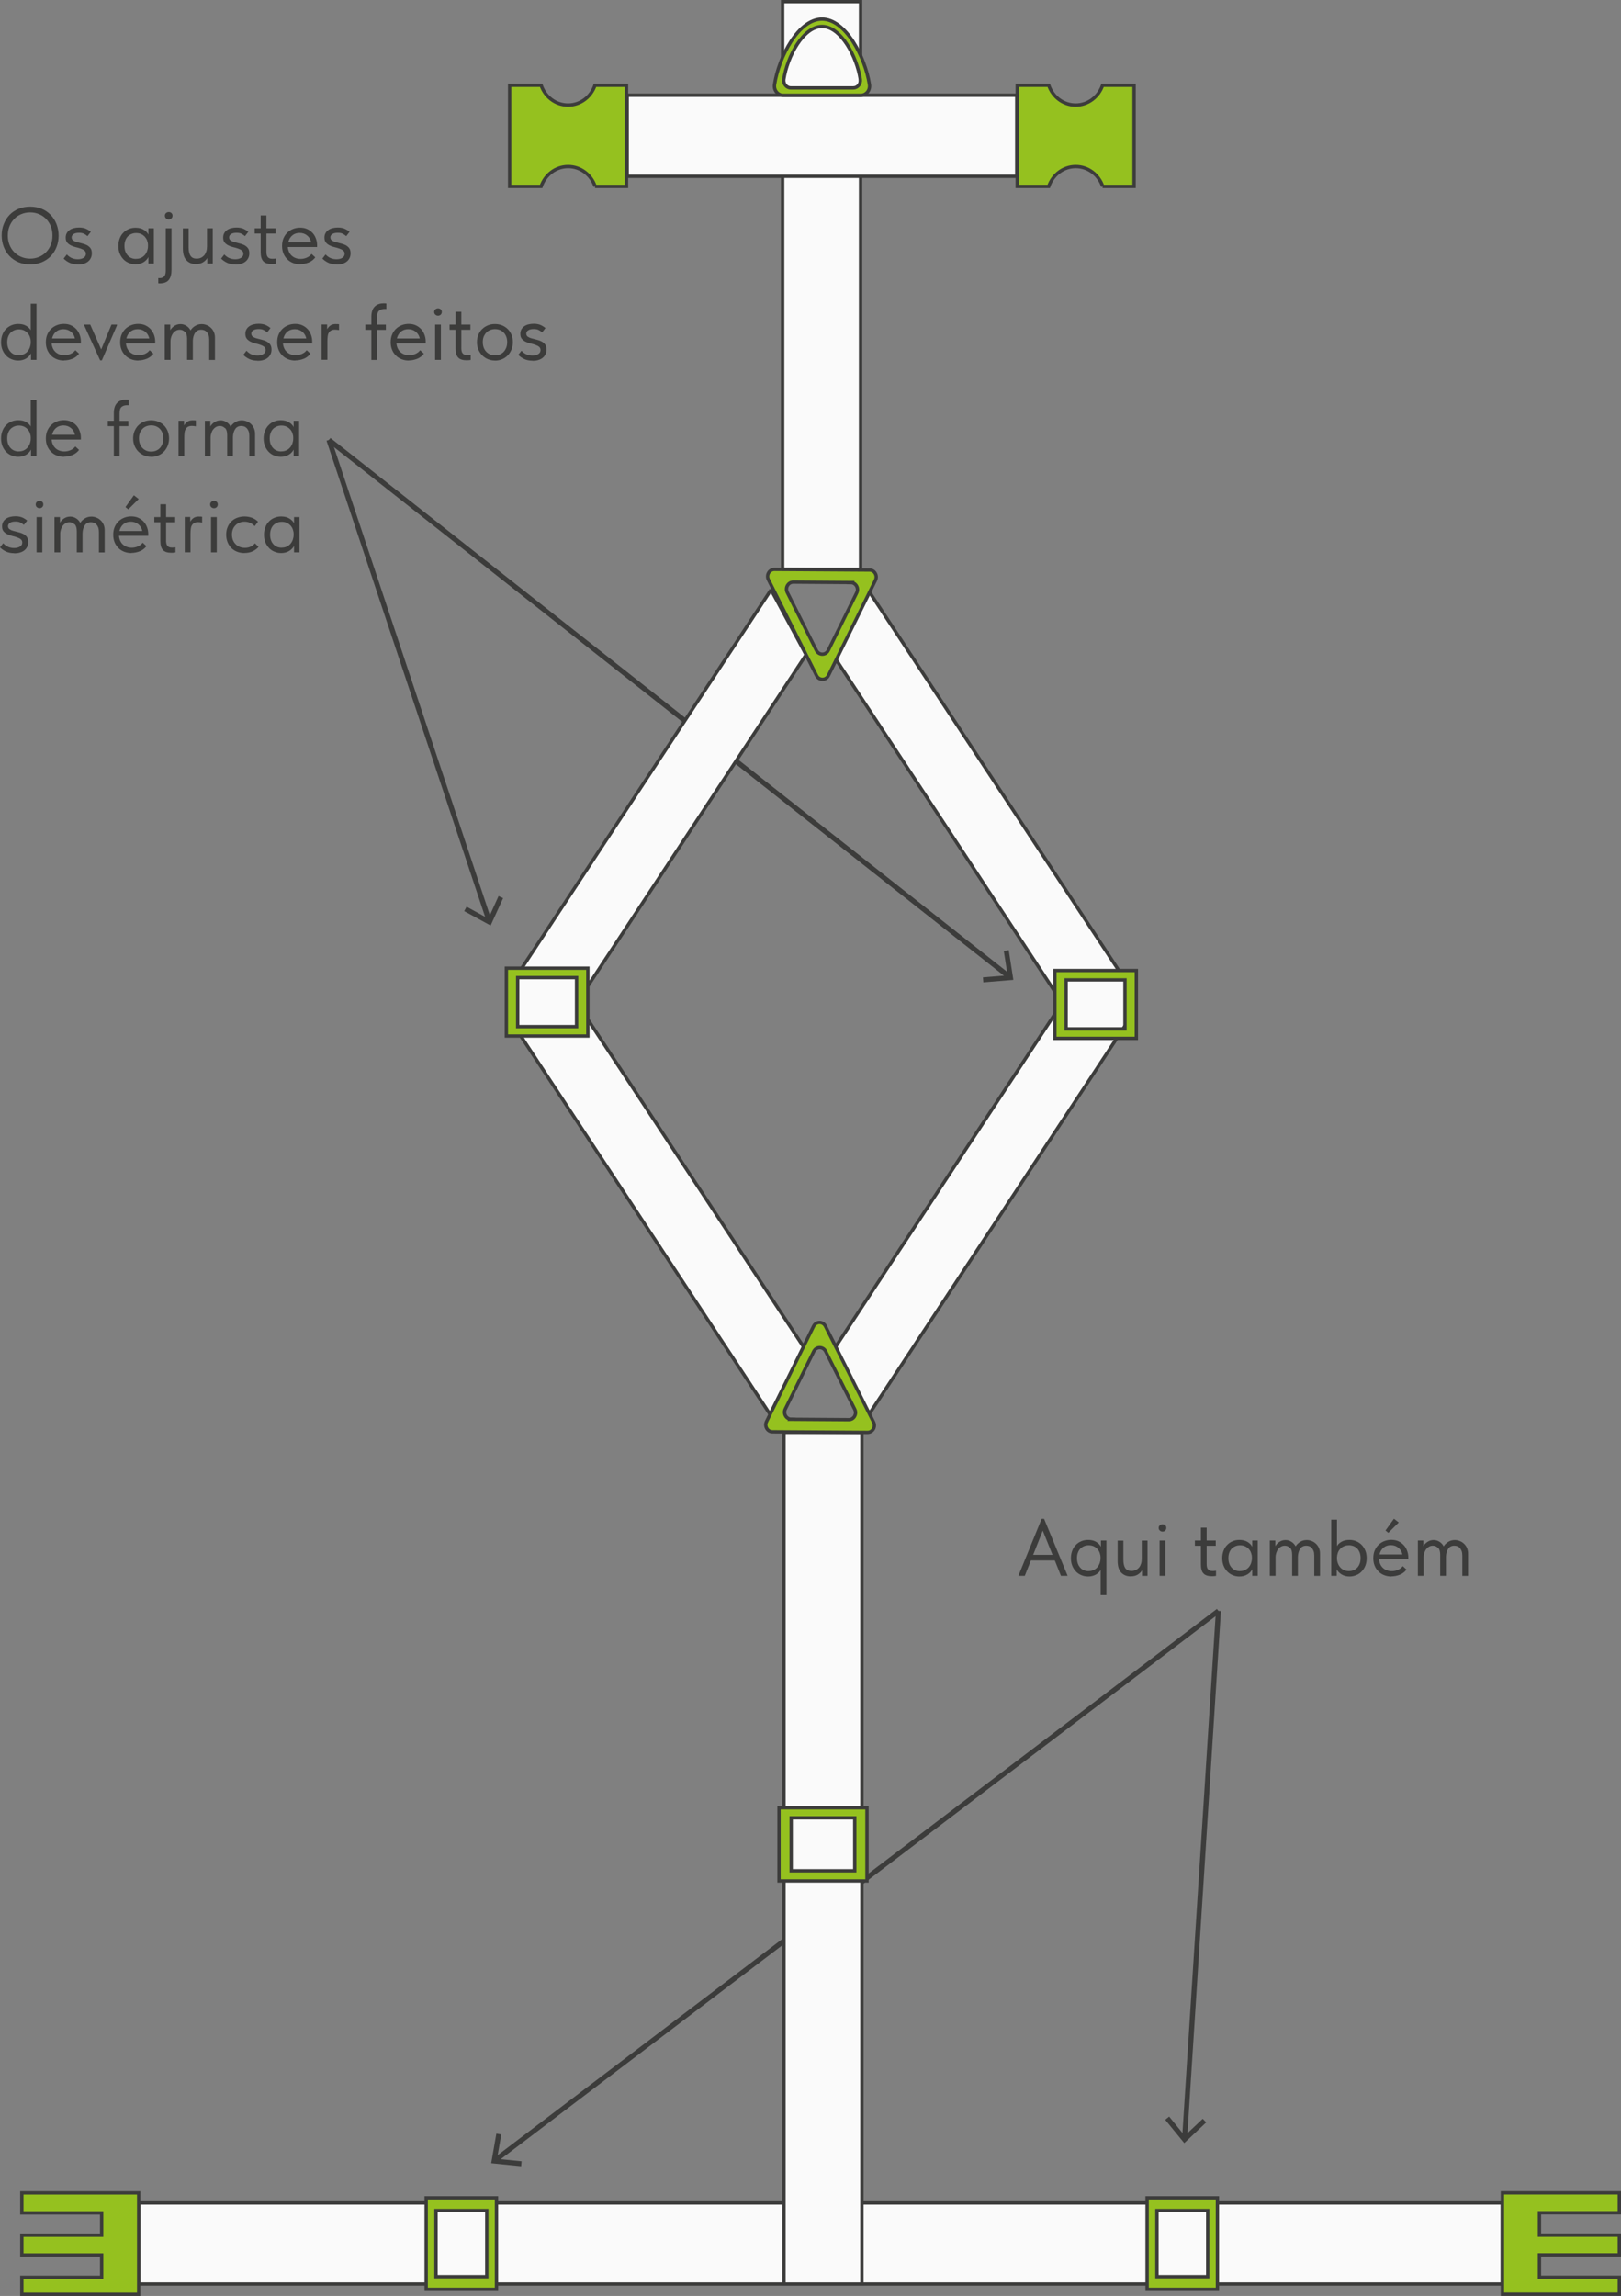 <?xml version="1.0" encoding="UTF-8"?> <svg xmlns="http://www.w3.org/2000/svg" id="_Слой_2" data-name="Слой 2" viewBox="0 0 242.52 343.5"><rect x="0" y="0" width="242.52" height="343.5" fill="#808080" stroke="none"/><defs><style> .cls-1 { fill: #3c3c3b; } .cls-2 { fill: #95c11f; } .cls-2, .cls-3 { stroke-width: .5px; } .cls-2, .cls-3, .cls-4 { stroke: #3c3c3b; stroke-miterlimit: 10; } .cls-3 { fill: #fafafa; } .cls-4 { fill: none; stroke-width: .75px; } </style></defs><g id="_Слой_1-2" data-name="Слой 1"><g><line class="cls-4" x1="150.97" y1="146.1" x2="49.21" y2="65.82"></line><polygon class="cls-1" points="150.92 142.15 150.18 142.27 150.75 145.92 147.06 146.22 147.12 146.97 151.61 146.6 150.92 142.15"></polygon></g><g><line class="cls-4" x1="73.15" y1="137.7" x2="49.21" y2="65.82"></line><polygon class="cls-1" points="75.27 134.37 74.59 134.06 73.06 137.43 69.81 135.65 69.45 136.31 73.4 138.47 75.27 134.37"></polygon></g><g><line class="cls-4" x1="74.14" y1="323.15" x2="182.29" y2="241.01"></line><polygon class="cls-1" points="77.97 324.09 78.04 323.35 74.36 322.98 75 319.34 74.26 319.21 73.49 323.64 77.97 324.09"></polygon></g><g><line class="cls-4" x1="177.24" y1="319.82" x2="182.29" y2="241.01"></line><polygon class="cls-1" points="180.46 317.53 179.94 316.99 177.25 319.53 174.92 316.66 174.33 317.14 177.18 320.63 180.46 317.53"></polygon></g><g><rect class="cls-3" x="20.75" y="329.58" width="204.02" height="12.13"></rect><rect class="cls-3" x="59.42" y="272.18" width="127.42" height="11.66" transform="translate(-154.89 401.13) rotate(-90)"></rect><path class="cls-3" d="M115.36,88.24l-38.46,58.38c-1.36,2.06-1.36,4.78,0,6.83l38.31,58.15,5.07-10-32.86-49.87c-.68-1.03-.68-2.38,0-3.41l33.18-50.37-5.25-9.73Z"></path><path class="cls-3" d="M129.86,88.24l38.45,58.36c1.37,2.07,1.37,4.81,0,6.88l-38.3,58.13-5.07-10,32.85-49.86c.68-1.03.68-2.39,0-3.43l-33.18-50.36,5.25-9.73Z"></path><rect class="cls-3" x="80.45" y="36.89" width="84.94" height="11.66" transform="translate(80.2 165.64) rotate(-90)"></rect><rect class="cls-3" x="93.83" y="14.25" width="58.29" height="12.13"></rect><path class="cls-2" d="M114.68,212.68l7.04-14.26c.37-.75,1.4-.76,1.78,0l7.2,14.35c.35.7-.14,1.53-.9,1.53l-14.23-.09c-.75,0-1.23-.83-.89-1.52ZM118.37,212.34l8.62.06c.76,0,1.24-.83.9-1.53l-4.36-8.69c-.38-.75-1.41-.75-1.78,0l-4.26,8.63c-.34.69.14,1.52.89,1.52Z"></path><path class="cls-2" d="M130.98,86.81l-7.04,14.26c-.37.75-1.4.76-1.78,0l-7.2-14.35c-.35-.7.14-1.53.9-1.53l14.23.09c.75,0,1.23.83.89,1.52ZM127.3,87.15l-8.62-.06c-.76,0-1.24.83-.9,1.53l4.36,8.69c.38.75,1.41.75,1.78,0l4.26-8.63c.34-.69-.14-1.52-.89-1.52Z"></path><path class="cls-2" d="M115.88,12.66c.65-4.18,3.58-9.8,7.1-9.8s6.45,5.62,7.1,9.8c.13.84-.49,1.6-1.3,1.6h-11.6c-.81,0-1.43-.76-1.3-1.6ZM118.31,13.15h9.35c.66,0,1.15-.61,1.05-1.29-.52-3.37-2.89-7.9-5.72-7.9s-5.2,4.53-5.72,7.9c-.1.67.39,1.29,1.05,1.29Z"></path><path class="cls-2" d="M89.04,27.89c-.59-1.73-2.17-2.97-4.04-2.97s-3.44,1.24-4.04,2.97h-4.71v-15.13h4.71c.59,1.73,2.17,2.96,4.03,2.96s3.44-1.24,4.03-2.96h4.71v15.13h-4.71Z"></path><path class="cls-2" d="M164.98,27.89c-.59-1.73-2.17-2.97-4.04-2.97s-3.44,1.24-4.04,2.97h-4.71v-15.13h4.71c.59,1.73,2.17,2.96,4.03,2.96s3.44-1.24,4.03-2.96h4.71v15.13h-4.71Z"></path><polygon class="cls-2" points="3.27 343.25 3.27 340.71 15.21 340.71 15.21 337.37 3.27 337.37 3.27 334.41 15.21 334.41 15.21 331.07 3.27 331.07 3.27 328.08 20.75 328.08 20.75 343.25 3.27 343.25"></polygon><polygon class="cls-2" points="242.27 343.24 242.27 340.7 230.32 340.7 230.32 337.35 242.27 337.35 242.27 334.4 230.32 334.4 230.32 331.05 242.27 331.05 242.27 328.07 224.78 328.07 224.78 343.24 242.27 343.24"></polygon><path class="cls-2" d="M75.76,155v-10.15h12.19v10.15h-12.19ZM86.26,146.26h-8.81v7.33h8.81v-7.33Z"></path><path class="cls-2" d="M171.62,328.82h10.52v13.69h-10.52v-13.69ZM180.69,340.61v-9.89h-7.6v9.89h7.6Z"></path><path class="cls-2" d="M116.55,281.41v-10.95s13.16,0,13.16,0v10.95s-13.16,0-13.16,0ZM127.88,271.97h-9.51s0,7.92,0,7.92h9.51s0-7.92,0-7.92Z"></path><path class="cls-2" d="M63.76,328.82h10.52v13.69h-10.52v-13.69ZM72.83,340.61v-9.89h-7.6v9.89h7.6Z"></path><path class="cls-2" d="M157.82,155.35v-10.15h12.19v10.15h-12.19ZM168.31,146.6h-8.81v7.33h8.81v-7.33Z"></path></g><g><path class="cls-1" d="M4.51,39.56c-.64,0-1.22-.11-1.75-.33-.52-.22-.97-.53-1.34-.92-.37-.39-.66-.85-.86-1.37-.2-.52-.31-1.09-.31-1.71s.1-1.17.31-1.7.49-.98.86-1.37c.37-.39.82-.69,1.34-.91.52-.22,1.11-.33,1.75-.33s1.22.11,1.75.33c.52.22.97.53,1.34.92.37.39.66.85.86,1.38.2.53.31,1.1.31,1.7s-.1,1.17-.31,1.7c-.2.52-.49.98-.86,1.37s-.82.69-1.34.91c-.52.22-1.11.33-1.75.33ZM4.51,38.7c.48,0,.92-.09,1.33-.26s.76-.41,1.06-.72c.3-.31.53-.67.7-1.09s.25-.88.25-1.39-.08-.97-.25-1.39-.4-.78-.7-1.09c-.3-.31-.65-.55-1.06-.72s-.85-.26-1.33-.26-.92.09-1.33.26-.76.41-1.06.72c-.3.31-.53.67-.7,1.09s-.25.88-.25,1.39.08.97.25,1.39.4.78.7,1.09c.3.31.65.55,1.06.72s.85.26,1.33.26Z"></path><path class="cls-1" d="M11.64,39.56c-.45,0-.85-.08-1.19-.23s-.66-.37-.93-.64l.48-.62c.43.48.98.72,1.63.72.36,0,.65-.07.88-.22.23-.14.34-.34.34-.6,0-.21-.07-.37-.22-.49-.15-.12-.33-.21-.56-.29s-.47-.15-.73-.21c-.26-.06-.51-.15-.73-.26-.22-.11-.41-.25-.56-.43-.15-.18-.22-.43-.22-.74,0-.26.05-.48.16-.67.1-.19.25-.35.43-.47.18-.13.39-.22.64-.28.24-.06.5-.09.77-.09.42,0,.78.07,1.06.2.28.13.51.28.7.44l-.5.65c-.15-.14-.33-.26-.53-.36-.2-.1-.44-.14-.73-.14-.35,0-.63.06-.82.19s-.29.29-.29.49.07.35.22.46c.15.1.33.19.56.25.22.06.47.13.73.19.26.06.51.14.73.25.22.11.41.26.56.45.15.19.22.46.22.79,0,.28-.06.53-.17.74-.11.21-.26.39-.45.53-.19.14-.41.24-.66.31-.25.07-.52.1-.8.1Z"></path><path class="cls-1" d="M20.27,39.54c-.34,0-.66-.06-.97-.19-.31-.12-.58-.3-.82-.54-.23-.24-.42-.52-.56-.86-.14-.34-.21-.72-.21-1.15s.07-.79.2-1.13.31-.63.55-.86c.23-.24.5-.42.82-.55.31-.13.64-.19,1-.19.5,0,.92.11,1.25.32.33.21.55.45.67.71v-.94h.82v5.28h-.82v-.98c-.15.31-.4.57-.73.77s-.73.31-1.19.31ZM20.35,38.73c.29,0,.54-.05.77-.16.22-.11.41-.25.56-.43.15-.18.26-.38.34-.61.08-.23.12-.46.12-.69v-.19c0-.23-.05-.45-.13-.67s-.2-.4-.34-.56c-.15-.16-.33-.3-.55-.4-.21-.1-.46-.15-.74-.15-.26,0-.49.04-.7.13s-.4.21-.56.37-.28.37-.37.61c-.09.24-.13.51-.13.82,0,.58.16,1.05.48,1.41.32.36.74.53,1.26.53Z"></path><path class="cls-1" d="M23.88,42.39h-.1s-.06,0-.1-.01v-.78s.08.01.11.01h.11c.28,0,.5-.08.66-.25s.24-.46.24-.86v-6.34h.86v6.22c0,.66-.14,1.16-.41,1.5-.27.34-.73.52-1.38.52ZM25.25,32.83c-.16,0-.3-.05-.41-.16-.12-.11-.17-.24-.17-.4s.06-.29.17-.39c.12-.1.25-.15.41-.15s.29.05.4.15c.11.1.16.23.16.39s-.05.29-.16.4-.24.16-.4.16Z"></path><path class="cls-1" d="M29.29,39.51c-.57,0-1.03-.19-1.39-.56s-.54-.96-.54-1.76v-3.02h.86v2.83c0,.58.1,1.01.29,1.29.2.28.5.41.91.41.25,0,.47-.05.66-.14.19-.09.35-.22.49-.38.13-.16.23-.36.3-.58.07-.22.1-.46.1-.73v-2.71h.86v5.28h-.82v-.84c-.14.26-.36.47-.65.65s-.65.26-1.08.26Z"></path><path class="cls-1" d="M35.2,39.56c-.45,0-.85-.08-1.19-.23-.35-.16-.66-.37-.93-.64l.48-.62c.43.48.98.72,1.63.72.36,0,.65-.07.88-.22.23-.14.34-.34.34-.6,0-.21-.07-.37-.22-.49-.15-.12-.33-.21-.56-.29-.22-.08-.47-.15-.73-.21-.26-.06-.51-.15-.73-.26-.22-.11-.41-.25-.56-.43-.15-.18-.22-.43-.22-.74,0-.26.05-.48.16-.67.1-.19.25-.35.43-.47.18-.13.39-.22.64-.28.24-.06.5-.09.77-.09.42,0,.78.07,1.06.2.28.13.51.28.7.44l-.5.65c-.15-.14-.33-.26-.53-.36-.2-.1-.44-.14-.73-.14-.35,0-.63.06-.82.19-.2.12-.29.29-.29.49s.07.35.22.46c.15.1.33.19.56.25.22.06.47.13.73.19.26.06.51.14.73.25.22.11.41.26.56.45.15.19.22.46.22.79,0,.28-.06.53-.17.74-.11.21-.26.39-.45.53-.19.14-.41.24-.66.31-.25.07-.52.1-.8.1Z"></path><path class="cls-1" d="M38.1,34.16h.9v-1.92h.86v1.92h1.36v.78h-1.36v2.68c0,.16,0,.31.03.44.02.13.06.25.13.35.07.1.16.18.28.23.12.06.28.08.48.08.15,0,.31-.01.48-.04v.77c-.11.02-.22.03-.32.04-.1,0-.2.01-.29.01-.57,0-.99-.13-1.25-.4s-.4-.72-.4-1.36v-2.8h-.9v-.78Z"></path><path class="cls-1" d="M44.94,39.54c-.39,0-.75-.06-1.09-.19-.33-.13-.62-.31-.86-.55-.24-.24-.44-.52-.58-.86s-.21-.72-.21-1.14.07-.83.22-1.17c.15-.34.35-.63.6-.86.25-.23.54-.41.86-.53.32-.12.66-.18,1.01-.18.41,0,.77.07,1.09.22.32.15.58.35.8.59s.38.53.49.84c.11.31.17.63.17.95v.3h-4.38c.02.28.09.53.19.75.1.22.24.41.41.56s.37.27.59.35c.22.08.46.12.72.12.34,0,.65-.07.94-.2.29-.13.53-.31.7-.55l.56.52c-.26.34-.59.6-.99.76s-.83.25-1.27.25ZM44.82,34.85c-.42,0-.79.12-1.09.37-.3.25-.5.59-.6,1.02h3.42c-.08-.41-.28-.74-.59-1s-.69-.39-1.13-.39Z"></path><path class="cls-1" d="M50.35,39.56c-.45,0-.85-.08-1.19-.23-.35-.16-.66-.37-.93-.64l.48-.62c.43.48.98.72,1.63.72.36,0,.65-.07.88-.22.23-.14.34-.34.34-.6,0-.21-.07-.37-.22-.49-.15-.12-.33-.21-.56-.29-.22-.08-.47-.15-.73-.21-.26-.06-.51-.15-.73-.26-.22-.11-.41-.25-.56-.43-.15-.18-.22-.43-.22-.74,0-.26.05-.48.16-.67.1-.19.25-.35.43-.47.18-.13.39-.22.64-.28.24-.06.5-.09.77-.09.42,0,.78.07,1.06.2.28.13.51.28.7.44l-.5.65c-.15-.14-.33-.26-.53-.36-.2-.1-.44-.14-.73-.14-.35,0-.63.06-.82.19-.2.12-.29.29-.29.49s.07.35.22.46c.15.1.33.19.56.25.22.06.47.13.73.19.26.06.51.14.73.25.22.11.41.26.56.45.15.19.22.46.22.79,0,.28-.06.53-.17.74-.11.21-.26.39-.45.53-.19.14-.41.24-.66.31-.25.07-.52.1-.8.1Z"></path><path class="cls-1" d="M2.72,53.94c-.34,0-.66-.06-.97-.19-.31-.12-.58-.3-.82-.54-.23-.24-.42-.52-.56-.86-.14-.34-.21-.72-.21-1.15s.07-.79.2-1.13c.13-.34.31-.63.55-.86.23-.24.5-.42.82-.55.31-.13.64-.19,1-.19.48,0,.88.09,1.19.28.32.19.54.41.68.65v-3.96h.86v8.4h-.82v-.98c-.15.31-.4.57-.73.77s-.73.31-1.19.31ZM2.81,53.14c.29,0,.54-.05.77-.16.22-.11.41-.25.56-.43.15-.18.26-.38.34-.61.08-.23.12-.46.12-.69v-.19c0-.23-.05-.45-.13-.67s-.19-.4-.34-.56c-.15-.16-.33-.3-.55-.4-.22-.1-.46-.15-.74-.15-.26,0-.49.04-.7.13s-.4.21-.56.37c-.16.16-.28.37-.37.61-.09.24-.13.51-.13.82,0,.58.16,1.05.48,1.41.32.36.74.53,1.26.53Z"></path><path class="cls-1" d="M9.6,53.94c-.39,0-.75-.06-1.09-.19-.33-.13-.62-.31-.86-.55-.24-.24-.44-.52-.58-.86-.14-.34-.21-.72-.21-1.14s.07-.83.22-1.17c.15-.34.35-.63.6-.86.25-.23.54-.41.86-.53s.66-.18,1.01-.18c.41,0,.77.07,1.09.22.32.15.58.35.8.59.22.25.38.53.49.84.11.31.17.63.17.95v.3h-4.38c.02.28.09.53.19.75.1.22.24.41.41.56.17.16.37.27.59.35.22.08.46.12.72.12.34,0,.65-.07.94-.2.29-.13.53-.31.7-.55l.56.52c-.26.34-.59.6-.99.76-.4.16-.83.25-1.27.25ZM9.48,49.25c-.42,0-.79.12-1.09.37-.3.25-.5.59-.6,1.02h3.42c-.08-.41-.28-.74-.59-1-.32-.26-.69-.39-1.13-.39Z"></path><path class="cls-1" d="M12.6,48.68v-.12h.9l1.64,3.72,1.54-3.72h.82v.12l-2.26,5.23h-.26l-2.38-5.23Z"></path><path class="cls-1" d="M20.72,53.94c-.39,0-.75-.06-1.09-.19-.33-.13-.62-.31-.86-.55-.24-.24-.44-.52-.58-.86-.14-.34-.21-.72-.21-1.14s.07-.83.22-1.17c.15-.34.35-.63.6-.86.25-.23.54-.41.86-.53s.66-.18,1.01-.18c.41,0,.77.07,1.09.22.32.15.58.35.8.59.21.25.38.53.49.84.11.31.17.63.17.95v.3h-4.38c.02.28.09.53.19.75.1.22.24.41.41.56.17.16.37.27.59.35.22.08.46.12.72.12.34,0,.65-.07.94-.2.29-.13.53-.31.7-.55l.56.52c-.26.34-.59.6-.99.76s-.83.25-1.27.25ZM20.6,49.25c-.42,0-.79.12-1.09.37-.3.25-.5.59-.6,1.02h3.42c-.08-.41-.28-.74-.59-1s-.7-.39-1.13-.39Z"></path><path class="cls-1" d="M27.65,49.65c-.2-.21-.46-.32-.76-.32-.21,0-.4.05-.56.14s-.31.22-.43.37c-.12.16-.21.34-.28.55s-.11.43-.11.67v2.78h-.86v-5.28h.82v.85c.14-.26.35-.47.62-.65.27-.18.58-.27.92-.27.3,0,.59.08.86.25.27.16.48.39.64.69.16-.26.38-.48.67-.66s.61-.28.99-.28c.25,0,.49.05.73.14.24.09.45.22.64.4.19.17.34.38.45.63.11.25.17.53.17.84v3.35h-.86v-3.04c0-.26-.03-.49-.1-.68-.07-.19-.16-.34-.27-.46-.11-.12-.24-.21-.38-.26-.14-.05-.29-.08-.44-.08-.41,0-.72.15-.92.46-.21.31-.32.7-.34,1.18v2.87h-.86v-3.16c0-.48-.1-.83-.31-1.04Z"></path><path class="cls-1" d="M38.52,53.96c-.45,0-.85-.08-1.19-.23-.35-.16-.66-.37-.93-.64l.48-.62c.43.48.98.72,1.63.72.36,0,.65-.07.88-.22.23-.14.34-.34.34-.6,0-.21-.07-.37-.22-.49-.15-.12-.33-.21-.56-.29-.22-.08-.47-.15-.73-.21-.26-.06-.51-.15-.73-.26-.22-.11-.41-.25-.56-.43-.15-.18-.22-.43-.22-.74,0-.26.05-.48.16-.67.1-.19.25-.35.43-.47.18-.13.39-.22.64-.28.24-.06.5-.09.77-.09.42,0,.78.07,1.06.2.28.13.51.28.7.44l-.5.65c-.15-.14-.33-.26-.53-.36-.2-.1-.44-.14-.73-.14-.35,0-.63.06-.82.19-.2.12-.29.29-.29.49s.07.35.22.46c.15.1.33.19.56.25.22.06.47.13.73.19.26.06.51.14.73.25.22.11.41.26.56.45.15.19.22.46.22.79,0,.28-.06.53-.17.74-.11.21-.26.39-.45.53-.19.14-.41.24-.66.31-.25.07-.52.1-.8.1Z"></path><path class="cls-1" d="M44.21,53.94c-.39,0-.75-.06-1.09-.19-.33-.13-.62-.31-.86-.55-.24-.24-.44-.52-.58-.86s-.21-.72-.21-1.14.07-.83.22-1.17c.15-.34.35-.63.6-.86.25-.23.54-.41.86-.53.32-.12.66-.18,1.01-.18.41,0,.77.07,1.09.22.32.15.58.35.8.59s.38.53.49.84c.11.31.17.63.17.95v.3h-4.38c.02.28.09.53.19.75.1.22.24.41.41.56s.37.27.59.35c.22.08.46.12.72.12.34,0,.65-.07.94-.2.29-.13.53-.31.7-.55l.56.52c-.26.34-.59.6-.99.76s-.83.25-1.27.25ZM44.09,49.25c-.42,0-.79.12-1.09.37-.3.25-.5.59-.6,1.02h3.42c-.08-.41-.28-.74-.59-1s-.69-.39-1.13-.39Z"></path><path class="cls-1" d="M50.26,48.49c.06,0,.14,0,.23,0,.09,0,.17.01.23.03v.86c-.1-.02-.19-.03-.29-.04s-.2-.02-.29-.02c-.26,0-.46.04-.61.13-.15.08-.26.2-.35.35s-.14.33-.16.54c-.02.21-.04.44-.04.68v2.81h-.86v-5.28h.82v.71c.1-.19.25-.37.45-.53s.49-.25.87-.25Z"></path><path class="cls-1" d="M54.66,48.56h.9v-1.19c0-.35.05-.65.14-.91s.22-.46.39-.62.37-.28.59-.35c.23-.08.48-.11.75-.11.1,0,.18,0,.24.01.06,0,.1.02.13.02v.82s-.08-.01-.11-.01h-.11c-.36,0-.64.08-.85.25s-.31.49-.31.97v1.13h1.31v.78h-1.31v4.5h-.86v-4.5h-.9v-.78Z"></path><path class="cls-1" d="M61.19,53.94c-.39,0-.75-.06-1.09-.19-.33-.13-.62-.31-.86-.55-.24-.24-.44-.52-.58-.86s-.21-.72-.21-1.14.07-.83.22-1.17c.15-.34.35-.63.6-.86.25-.23.54-.41.86-.53.32-.12.66-.18,1.01-.18.41,0,.77.07,1.09.22.32.15.58.35.8.59s.38.53.49.84c.11.31.17.63.17.95v.3h-4.38c.02.28.09.53.19.75.1.22.24.41.41.56s.37.27.59.35c.22.08.46.12.72.12.34,0,.65-.07.94-.2.29-.13.53-.31.7-.55l.56.52c-.26.34-.59.6-.99.76s-.83.25-1.27.25ZM61.07,49.25c-.42,0-.79.12-1.09.37-.3.25-.5.59-.6,1.02h3.42c-.08-.41-.28-.74-.59-1s-.69-.39-1.13-.39Z"></path><path class="cls-1" d="M65.54,47.23c-.16,0-.3-.05-.41-.16-.12-.11-.17-.24-.17-.4s.06-.29.17-.39c.12-.1.25-.15.41-.15s.29.05.4.15c.11.1.16.23.16.39s-.05.29-.16.4-.24.16-.4.16ZM65.1,48.56h.86v5.28h-.86v-5.28Z"></path><path class="cls-1" d="M67.26,48.56h.9v-1.92h.86v1.92h1.36v.78h-1.36v2.68c0,.16,0,.31.03.44.02.13.06.25.13.35.07.1.16.18.28.23.12.06.28.08.48.08.15,0,.31-.01.48-.04v.77c-.11.02-.22.03-.32.04-.1,0-.2.01-.29.01-.57,0-.99-.13-1.25-.4s-.4-.72-.4-1.36v-2.8h-.9v-.78Z"></path><path class="cls-1" d="M74.06,53.94c-.38,0-.74-.07-1.07-.21s-.61-.33-.86-.58c-.24-.25-.43-.54-.57-.88s-.2-.7-.2-1.09.07-.74.2-1.07.32-.62.56-.86c.24-.24.53-.43.86-.57.33-.14.69-.2,1.07-.2s.74.07,1.07.2c.33.14.61.32.85.56s.43.53.56.86c.14.33.2.69.2,1.09s-.07.76-.2,1.09c-.14.34-.32.63-.56.88s-.52.44-.85.58c-.33.14-.68.21-1.07.21ZM74.06,53.16c.27,0,.52-.05.74-.14.22-.1.42-.23.58-.41.16-.18.28-.39.37-.63.09-.24.13-.51.13-.8s-.04-.55-.13-.79c-.09-.24-.21-.44-.37-.61-.16-.17-.35-.3-.58-.4-.22-.09-.47-.14-.74-.14s-.52.05-.74.14-.42.22-.58.4c-.16.17-.29.38-.38.61s-.13.5-.13.79.04.55.13.8.21.45.38.63.36.31.58.41.47.14.74.14Z"></path><path class="cls-1" d="M79.66,53.96c-.45,0-.85-.08-1.19-.23-.35-.16-.66-.37-.93-.64l.48-.62c.43.48.98.72,1.63.72.36,0,.65-.07.88-.22.23-.14.34-.34.34-.6,0-.21-.07-.37-.22-.49-.15-.12-.33-.21-.56-.29-.22-.08-.47-.15-.73-.21-.26-.06-.51-.15-.73-.26-.22-.11-.41-.25-.56-.43-.15-.18-.22-.43-.22-.74,0-.26.05-.48.16-.67.1-.19.25-.35.43-.47.18-.13.39-.22.64-.28.24-.06.5-.09.77-.09.42,0,.78.07,1.06.2.28.13.51.28.7.44l-.5.65c-.15-.14-.33-.26-.53-.36-.2-.1-.44-.14-.73-.14-.35,0-.63.06-.82.19-.2.12-.29.29-.29.49s.07.35.22.46c.15.1.33.19.56.25.22.06.47.13.73.19.26.06.51.14.73.25.22.11.41.26.56.45.15.19.22.46.22.79,0,.28-.06.53-.17.74-.11.21-.26.39-.45.53-.19.14-.41.24-.66.31-.25.07-.52.1-.8.1Z"></path><path class="cls-1" d="M2.72,68.34c-.34,0-.66-.06-.97-.19-.31-.12-.58-.3-.82-.54-.23-.24-.42-.52-.56-.86-.14-.34-.21-.72-.21-1.15s.07-.79.2-1.13c.13-.34.31-.63.55-.86.23-.24.5-.42.82-.55.31-.13.64-.19,1-.19.48,0,.88.09,1.19.28.32.19.54.41.68.65v-3.96h.86v8.4h-.82v-.98c-.15.31-.4.57-.73.77s-.73.31-1.19.31ZM2.81,67.53c.29,0,.54-.05.77-.16.22-.11.41-.25.56-.43s.26-.38.34-.61c.08-.23.12-.46.12-.69v-.19c0-.23-.05-.45-.13-.67s-.19-.4-.34-.56c-.15-.16-.33-.3-.55-.4-.22-.1-.46-.15-.74-.15-.26,0-.49.04-.7.13s-.4.21-.56.37c-.16.16-.28.37-.37.61-.09.24-.13.51-.13.82,0,.58.16,1.05.48,1.41.32.36.74.53,1.26.53Z"></path><path class="cls-1" d="M9.6,68.34c-.39,0-.75-.06-1.09-.19s-.62-.31-.86-.55-.44-.52-.58-.86c-.14-.34-.21-.72-.21-1.14s.07-.83.22-1.17c.15-.34.35-.63.6-.86.25-.23.54-.41.86-.53.32-.12.66-.18,1.01-.18.41,0,.77.07,1.09.22.32.15.58.35.8.59.22.25.38.53.49.84.11.31.17.63.17.95v.3h-4.38c.02.28.09.53.19.75.1.22.24.41.41.56.17.16.37.27.59.35.22.08.46.12.72.12.34,0,.65-.07.94-.2s.53-.31.7-.55l.56.52c-.26.34-.59.6-.99.76-.4.16-.83.25-1.27.25ZM9.48,63.65c-.42,0-.79.12-1.09.37-.3.25-.5.59-.6,1.02h3.42c-.08-.41-.28-.74-.59-1-.32-.26-.69-.39-1.13-.39Z"></path><path class="cls-1" d="M16.13,62.96h.9v-1.19c0-.35.05-.65.14-.91.09-.25.22-.46.39-.62.17-.16.37-.28.59-.35.23-.08.48-.11.75-.11.1,0,.18,0,.24.01.06,0,.1.02.13.02v.82s-.08-.01-.11-.01h-.11c-.36,0-.64.08-.85.25-.21.16-.31.49-.31.97v1.13h1.31v.78h-1.31v4.5h-.86v-4.5h-.9v-.78Z"></path><path class="cls-1" d="M22.62,68.34c-.38,0-.74-.07-1.07-.21-.33-.14-.61-.33-.86-.58s-.43-.54-.57-.88c-.14-.34-.2-.7-.2-1.09s.07-.74.2-1.07c.14-.33.32-.62.56-.86s.53-.43.86-.57c.33-.14.69-.2,1.07-.2s.74.07,1.07.2c.33.14.61.32.85.56.24.24.43.53.56.86s.2.69.2,1.09-.07.76-.2,1.09c-.14.34-.32.63-.56.88s-.52.44-.85.58c-.33.14-.68.21-1.07.21ZM22.62,67.56c.27,0,.52-.05.74-.14.22-.1.42-.23.58-.41.16-.18.28-.39.37-.63.09-.24.13-.51.13-.8s-.04-.55-.13-.79c-.09-.24-.21-.44-.37-.61s-.35-.3-.58-.4c-.22-.09-.47-.14-.74-.14s-.52.05-.74.14c-.22.09-.42.22-.58.4s-.29.38-.38.61c-.09.24-.13.5-.13.79s.04.55.13.8c.09.24.21.45.38.63.16.18.36.31.58.41.22.1.47.14.74.14Z"></path><path class="cls-1" d="M28.85,62.89c.06,0,.14,0,.23,0,.09,0,.17.01.23.03v.86c-.1-.02-.19-.03-.29-.04-.1-.01-.2-.02-.29-.02-.26,0-.46.04-.61.13-.15.08-.26.2-.35.35-.08.15-.14.33-.16.54-.02.21-.04.44-.04.68v2.81h-.86v-5.28h.82v.71c.1-.19.25-.37.45-.53s.49-.25.87-.25Z"></path><path class="cls-1" d="M33.65,64.05c-.2-.21-.46-.32-.76-.32-.21,0-.4.05-.56.14-.17.09-.31.22-.43.37s-.21.34-.28.55-.11.43-.11.67v2.78h-.86v-5.28h.82v.85c.14-.26.35-.47.62-.65.27-.18.58-.27.92-.27.3,0,.59.08.86.25.27.16.48.39.64.69.16-.26.38-.48.67-.66.28-.18.61-.28.99-.28.25,0,.49.05.73.14.24.09.45.22.64.4.19.17.34.38.45.63.11.25.17.53.17.84v3.35h-.86v-3.04c0-.26-.03-.49-.1-.68-.07-.19-.16-.34-.27-.46s-.24-.21-.38-.26-.29-.08-.44-.08c-.41,0-.72.15-.92.46-.21.31-.32.7-.34,1.18v2.87h-.86v-3.16c0-.48-.1-.83-.31-1.04Z"></path><path class="cls-1" d="M42,68.34c-.34,0-.66-.06-.97-.19-.31-.12-.58-.3-.82-.54-.23-.24-.42-.52-.56-.86-.14-.34-.21-.72-.21-1.15s.07-.79.2-1.13.31-.63.55-.86c.23-.24.5-.42.82-.55.31-.13.64-.19,1-.19.5,0,.92.11,1.25.32.33.21.55.45.67.71v-.94h.82v5.28h-.82v-.98c-.15.31-.4.57-.73.77s-.73.31-1.19.31ZM42.08,67.53c.29,0,.54-.05.77-.16.22-.11.41-.25.56-.43.15-.18.26-.38.34-.61.08-.23.12-.46.12-.69v-.19c0-.23-.05-.45-.13-.67s-.19-.4-.34-.56c-.15-.16-.33-.3-.55-.4-.22-.1-.46-.15-.74-.15-.26,0-.49.04-.7.13s-.4.21-.56.37c-.16.16-.28.37-.37.61s-.13.51-.13.82c0,.58.16,1.05.48,1.41.32.36.74.53,1.26.53Z"></path><path class="cls-1" d="M2.12,82.76c-.45,0-.85-.08-1.19-.23s-.66-.37-.93-.64l.48-.62c.43.48.98.72,1.63.72.36,0,.65-.07.88-.22.23-.14.34-.34.34-.6,0-.21-.07-.37-.22-.49-.15-.12-.33-.21-.56-.29s-.47-.15-.73-.21c-.26-.06-.51-.15-.73-.26-.22-.11-.41-.25-.56-.43-.15-.18-.22-.43-.22-.74,0-.26.05-.48.16-.67.1-.19.25-.35.43-.47.18-.13.39-.22.64-.28.24-.06.5-.09.77-.09.42,0,.78.07,1.06.2.28.13.51.28.7.44l-.5.65c-.15-.14-.33-.26-.53-.36-.2-.1-.44-.14-.73-.14-.35,0-.63.06-.82.19s-.29.29-.29.49.07.35.22.46c.15.1.33.19.56.25.22.06.47.13.73.19.26.06.51.14.73.25.22.11.41.26.56.45.15.19.22.46.22.79,0,.28-.06.53-.17.74-.11.21-.26.39-.45.53-.19.14-.41.24-.66.31-.25.07-.52.1-.8.1Z"></path><path class="cls-1" d="M5.92,76.03c-.16,0-.3-.05-.41-.16-.12-.11-.17-.24-.17-.4s.06-.29.17-.39c.12-.1.25-.15.41-.15s.29.05.4.15c.11.1.16.23.16.39s-.05.29-.16.4-.24.16-.4.16ZM5.47,77.36h.86v5.28h-.86v-5.28Z"></path><path class="cls-1" d="M11.15,78.45c-.2-.21-.46-.32-.76-.32-.21,0-.4.05-.56.14s-.31.22-.43.37c-.12.16-.21.34-.28.55-.07.21-.11.43-.11.67v2.78h-.86v-5.28h.82v.85c.14-.26.35-.47.62-.65.27-.18.58-.27.92-.27.3,0,.59.08.86.25.27.16.48.39.64.69.16-.26.38-.48.67-.66s.61-.28.99-.28c.25,0,.49.05.73.14.24.09.45.22.64.4.19.17.34.38.45.63.11.25.17.53.17.84v3.35h-.86v-3.04c0-.26-.03-.49-.1-.68-.07-.19-.16-.34-.27-.46-.11-.12-.24-.21-.38-.26-.14-.05-.29-.08-.44-.08-.41,0-.72.15-.92.46-.21.31-.32.7-.34,1.18v2.87h-.86v-3.16c0-.48-.1-.83-.31-1.04Z"></path><path class="cls-1" d="M19.68,82.74c-.39,0-.75-.06-1.09-.19-.33-.13-.62-.31-.86-.55-.24-.24-.44-.52-.58-.86-.14-.34-.21-.72-.21-1.14s.07-.83.22-1.17c.15-.34.35-.63.6-.86.25-.23.54-.41.86-.53.32-.12.66-.18,1.01-.18.41,0,.77.07,1.09.22.32.15.58.35.8.59s.38.53.49.84c.11.31.17.63.17.95v.3h-4.38c.02.28.09.53.19.75.1.22.24.41.41.56s.37.27.59.35c.22.08.46.12.72.12.34,0,.65-.07.94-.2.29-.13.53-.31.7-.55l.56.52c-.26.34-.59.6-.99.76s-.83.25-1.27.25ZM19.56,78.05c-.42,0-.79.12-1.09.37-.3.25-.5.59-.6,1.02h3.42c-.08-.41-.28-.74-.59-1-.32-.26-.69-.39-1.13-.39ZM20.75,74.66l-1.56,1.55-.42-.35,1.26-1.76.72.56Z"></path><path class="cls-1" d="M23.09,77.36h.9v-1.92h.86v1.92h1.36v.78h-1.36v2.68c0,.16,0,.31.03.44.02.13.06.25.13.35.07.1.16.18.28.23.12.06.28.08.48.08.15,0,.31-.01.48-.04v.77c-.11.02-.22.03-.32.04-.1,0-.2.01-.29.01-.57,0-.99-.13-1.25-.4s-.4-.72-.4-1.36v-2.8h-.9v-.78Z"></path><path class="cls-1" d="M29.78,77.29c.06,0,.14,0,.23,0,.09,0,.17.01.23.03v.86c-.1-.02-.19-.03-.29-.04s-.2-.02-.29-.02c-.26,0-.46.04-.61.13-.15.08-.26.2-.35.35s-.14.33-.16.54c-.02.21-.04.44-.04.68v2.81h-.86v-5.28h.82v.71c.1-.19.25-.37.45-.53s.49-.25.87-.25Z"></path><path class="cls-1" d="M32.02,76.03c-.16,0-.3-.05-.41-.16-.12-.11-.17-.24-.17-.4s.06-.29.17-.39c.12-.1.25-.15.41-.15s.29.05.4.15c.11.1.16.23.16.39s-.05.29-.16.4-.24.16-.4.16ZM31.57,77.36h.86v5.28h-.86v-5.28Z"></path><path class="cls-1" d="M36.58,82.74c-.42,0-.8-.07-1.14-.21s-.62-.33-.86-.58c-.24-.25-.42-.54-.55-.88s-.19-.7-.19-1.09c0-.42.07-.8.22-1.14.14-.34.34-.62.58-.85.24-.23.53-.41.86-.53s.69-.19,1.07-.19c.41,0,.79.07,1.14.2.35.14.65.33.89.58l-.5.67c-.18-.21-.4-.37-.66-.49-.26-.12-.55-.18-.85-.18-.26,0-.5.04-.73.13-.23.09-.43.21-.6.38s-.31.36-.41.6c-.1.24-.15.51-.15.81s.05.57.14.81c.1.24.23.45.41.63s.38.31.62.41c.24.1.49.14.77.14.33,0,.62-.06.88-.19.26-.12.46-.29.62-.49l.54.54c-.22.26-.51.48-.86.65-.35.17-.77.26-1.25.26Z"></path><path class="cls-1" d="M42.06,82.74c-.34,0-.66-.06-.97-.19-.31-.12-.58-.3-.82-.54-.23-.24-.42-.52-.56-.86s-.21-.72-.21-1.15.07-.79.2-1.13.31-.63.55-.86c.23-.24.5-.42.82-.55.31-.13.64-.19,1-.19.5,0,.92.11,1.25.32.33.21.55.45.67.71v-.94h.82v5.28h-.82v-.98c-.15.31-.4.57-.73.77s-.73.31-1.19.31ZM42.14,81.93c.29,0,.54-.05.77-.16.22-.11.41-.25.56-.43.15-.18.26-.38.34-.61.08-.23.12-.46.12-.69v-.19c0-.23-.05-.45-.13-.67s-.19-.4-.34-.56c-.15-.16-.33-.3-.55-.4-.22-.1-.46-.15-.74-.15-.26,0-.49.04-.7.13s-.4.21-.56.37-.28.37-.37.61c-.09.24-.13.51-.13.82,0,.58.16,1.05.48,1.41.32.36.74.53,1.26.53Z"></path></g><g><path class="cls-1" d="M155.84,227.24h.37l3.52,8.52h-1l-.92-2.3h-3.58l-.91,2.3h-.96l3.48-8.52ZM154.57,232.62h2.9l-1.46-3.62-1.44,3.62Z"></path><path class="cls-1" d="M162.78,235.86c-.34,0-.66-.06-.97-.19-.31-.12-.58-.3-.82-.54-.23-.24-.42-.52-.56-.86-.14-.34-.21-.72-.21-1.15s.07-.79.2-1.13c.13-.34.31-.63.55-.86.23-.24.5-.42.82-.55.31-.13.64-.19,1-.19.5,0,.92.11,1.25.32s.55.45.67.71v-.94h.82v8.16h-.86v-3.77c-.16.29-.4.52-.73.71-.33.18-.71.28-1.14.28ZM162.86,235.05c.29,0,.54-.05.77-.16.22-.11.41-.25.56-.43s.26-.38.34-.61c.08-.23.12-.46.12-.69v-.19c0-.23-.05-.45-.13-.67s-.19-.4-.34-.56c-.15-.16-.33-.3-.55-.4-.22-.1-.46-.15-.74-.15-.26,0-.49.04-.7.13s-.4.21-.56.37c-.16.16-.28.37-.37.61-.09.24-.13.51-.13.82,0,.58.16,1.05.48,1.41.32.36.74.53,1.26.53Z"></path><path class="cls-1" d="M169.14,235.84c-.57,0-1.03-.19-1.39-.56-.36-.38-.54-.96-.54-1.76v-3.02h.86v2.83c0,.58.1,1.01.29,1.29.2.28.5.41.91.41.25,0,.47-.05.66-.14.19-.09.35-.22.49-.38s.23-.36.3-.58c.07-.22.1-.46.1-.73v-2.71h.86v5.28h-.82v-.84c-.14.26-.36.47-.65.65-.29.18-.65.26-1.08.26Z"></path><path class="cls-1" d="M173.93,229.15c-.16,0-.3-.05-.41-.16-.12-.11-.17-.24-.17-.4s.06-.29.17-.39c.12-.1.25-.15.41-.15s.29.05.4.15c.11.1.16.23.16.39s-.05.29-.16.4c-.11.11-.24.16-.4.16ZM173.49,230.48h.86v5.28h-.86v-5.28Z"></path><path class="cls-1" d="M178.77,230.48h.9v-1.92h.86v1.92h1.36v.78h-1.36v2.68c0,.16,0,.31.03.44.02.13.06.25.13.35.07.1.16.18.28.23.12.06.28.08.48.08.15,0,.31-.01.48-.04v.77c-.11.02-.22.03-.32.04-.1,0-.2.01-.29.01-.57,0-.99-.13-1.25-.4-.27-.27-.4-.72-.4-1.36v-2.8h-.9v-.78Z"></path><path class="cls-1" d="M185.42,235.86c-.34,0-.66-.06-.97-.19-.31-.12-.58-.3-.82-.54-.23-.24-.42-.52-.56-.86-.14-.34-.21-.72-.21-1.15s.07-.79.2-1.13.31-.63.55-.86c.23-.24.5-.42.82-.55.31-.13.64-.19,1-.19.5,0,.92.11,1.25.32.33.21.55.45.67.71v-.94h.82v5.28h-.82v-.98c-.15.31-.4.57-.73.77s-.73.31-1.19.31ZM185.51,235.05c.29,0,.54-.05.77-.16.22-.11.41-.25.56-.43.15-.18.26-.38.34-.61.08-.23.12-.46.12-.69v-.19c0-.23-.05-.45-.13-.67s-.19-.4-.34-.56c-.15-.16-.33-.3-.55-.4-.22-.1-.46-.15-.74-.15-.26,0-.49.04-.7.13s-.4.21-.56.37c-.16.16-.28.37-.37.61s-.13.51-.13.82c0,.58.16,1.05.48,1.41.32.36.74.53,1.26.53Z"></path><path class="cls-1" d="M192.98,231.57c-.2-.21-.46-.32-.76-.32-.21,0-.4.05-.56.14-.17.09-.31.22-.43.37s-.21.34-.28.55-.11.43-.11.67v2.78h-.86v-5.28h.82v.85c.14-.26.35-.47.62-.65.27-.18.58-.27.92-.27.3,0,.59.08.86.25.27.16.48.39.64.69.16-.26.38-.48.67-.66.28-.18.61-.28.99-.28.25,0,.49.05.73.14.24.09.45.22.64.4.19.17.34.38.45.63.11.25.17.53.17.84v3.35h-.86v-3.04c0-.26-.03-.49-.1-.68-.07-.19-.16-.34-.27-.46s-.24-.21-.38-.26-.29-.08-.44-.08c-.41,0-.72.15-.92.46-.21.31-.32.7-.34,1.18v2.87h-.86v-3.16c0-.48-.1-.83-.31-1.04Z"></path><path class="cls-1" d="M199.17,235.76v-8.4h.86v3.96c.13-.25.35-.47.67-.65.32-.19.72-.28,1.2-.28.35,0,.68.06,1,.19.31.13.58.31.82.55.23.24.41.52.55.86s.2.72.2,1.13-.07.81-.21,1.15c-.14.34-.33.63-.56.86-.23.24-.5.42-.82.54-.31.12-.64.19-.97.19-.46,0-.85-.1-1.19-.31s-.58-.46-.73-.77v.98h-.82ZM201.79,231.19c-.28,0-.53.05-.74.15-.22.1-.4.23-.55.4-.15.16-.27.35-.34.56s-.12.43-.13.67v.19c0,.23.04.46.12.69.08.23.19.43.34.61.15.18.33.32.56.43.22.11.48.16.77.16.52,0,.94-.18,1.26-.53.32-.36.48-.83.48-1.41,0-.3-.04-.58-.13-.82s-.21-.44-.37-.61c-.16-.16-.35-.29-.56-.37-.22-.08-.45-.13-.7-.13Z"></path><path class="cls-1" d="M208.2,235.86c-.39,0-.75-.06-1.09-.19s-.62-.31-.86-.55-.44-.52-.58-.86-.21-.72-.21-1.14.07-.83.22-1.17c.15-.34.35-.63.6-.86.25-.23.54-.41.86-.53.32-.12.66-.18,1.01-.18.41,0,.77.07,1.09.22.32.15.58.35.8.59s.38.53.49.84c.11.31.17.63.17.95v.3h-4.38c.02.28.09.53.19.75.1.22.24.41.41.56.17.16.37.27.59.35.22.08.46.12.72.12.34,0,.65-.07.94-.2.29-.13.53-.31.7-.55l.56.52c-.26.34-.59.6-.99.76-.4.16-.83.25-1.27.25ZM208.08,231.17c-.42,0-.79.12-1.09.37-.3.25-.5.59-.6,1.02h3.42c-.08-.41-.28-.74-.59-1-.32-.26-.69-.39-1.13-.39ZM209.27,227.78l-1.56,1.55-.42-.35,1.26-1.76.72.56Z"></path><path class="cls-1" d="M215.13,231.57c-.2-.21-.46-.32-.76-.32-.21,0-.4.05-.56.14-.17.09-.31.22-.43.37s-.21.34-.28.55-.11.43-.11.67v2.78h-.86v-5.28h.82v.85c.14-.26.35-.47.62-.65.27-.18.58-.27.92-.27.3,0,.59.08.86.25.27.16.48.39.64.69.16-.26.38-.48.67-.66.28-.18.61-.28.99-.28.25,0,.49.05.73.14.24.09.45.22.64.4.19.17.34.38.45.63.11.25.17.53.17.84v3.35h-.86v-3.04c0-.26-.03-.49-.1-.68-.07-.19-.16-.34-.27-.46s-.24-.21-.38-.26-.29-.08-.44-.08c-.41,0-.72.15-.92.46-.21.31-.32.7-.34,1.18v2.87h-.86v-3.16c0-.48-.1-.83-.31-1.04Z"></path></g></g></svg> 